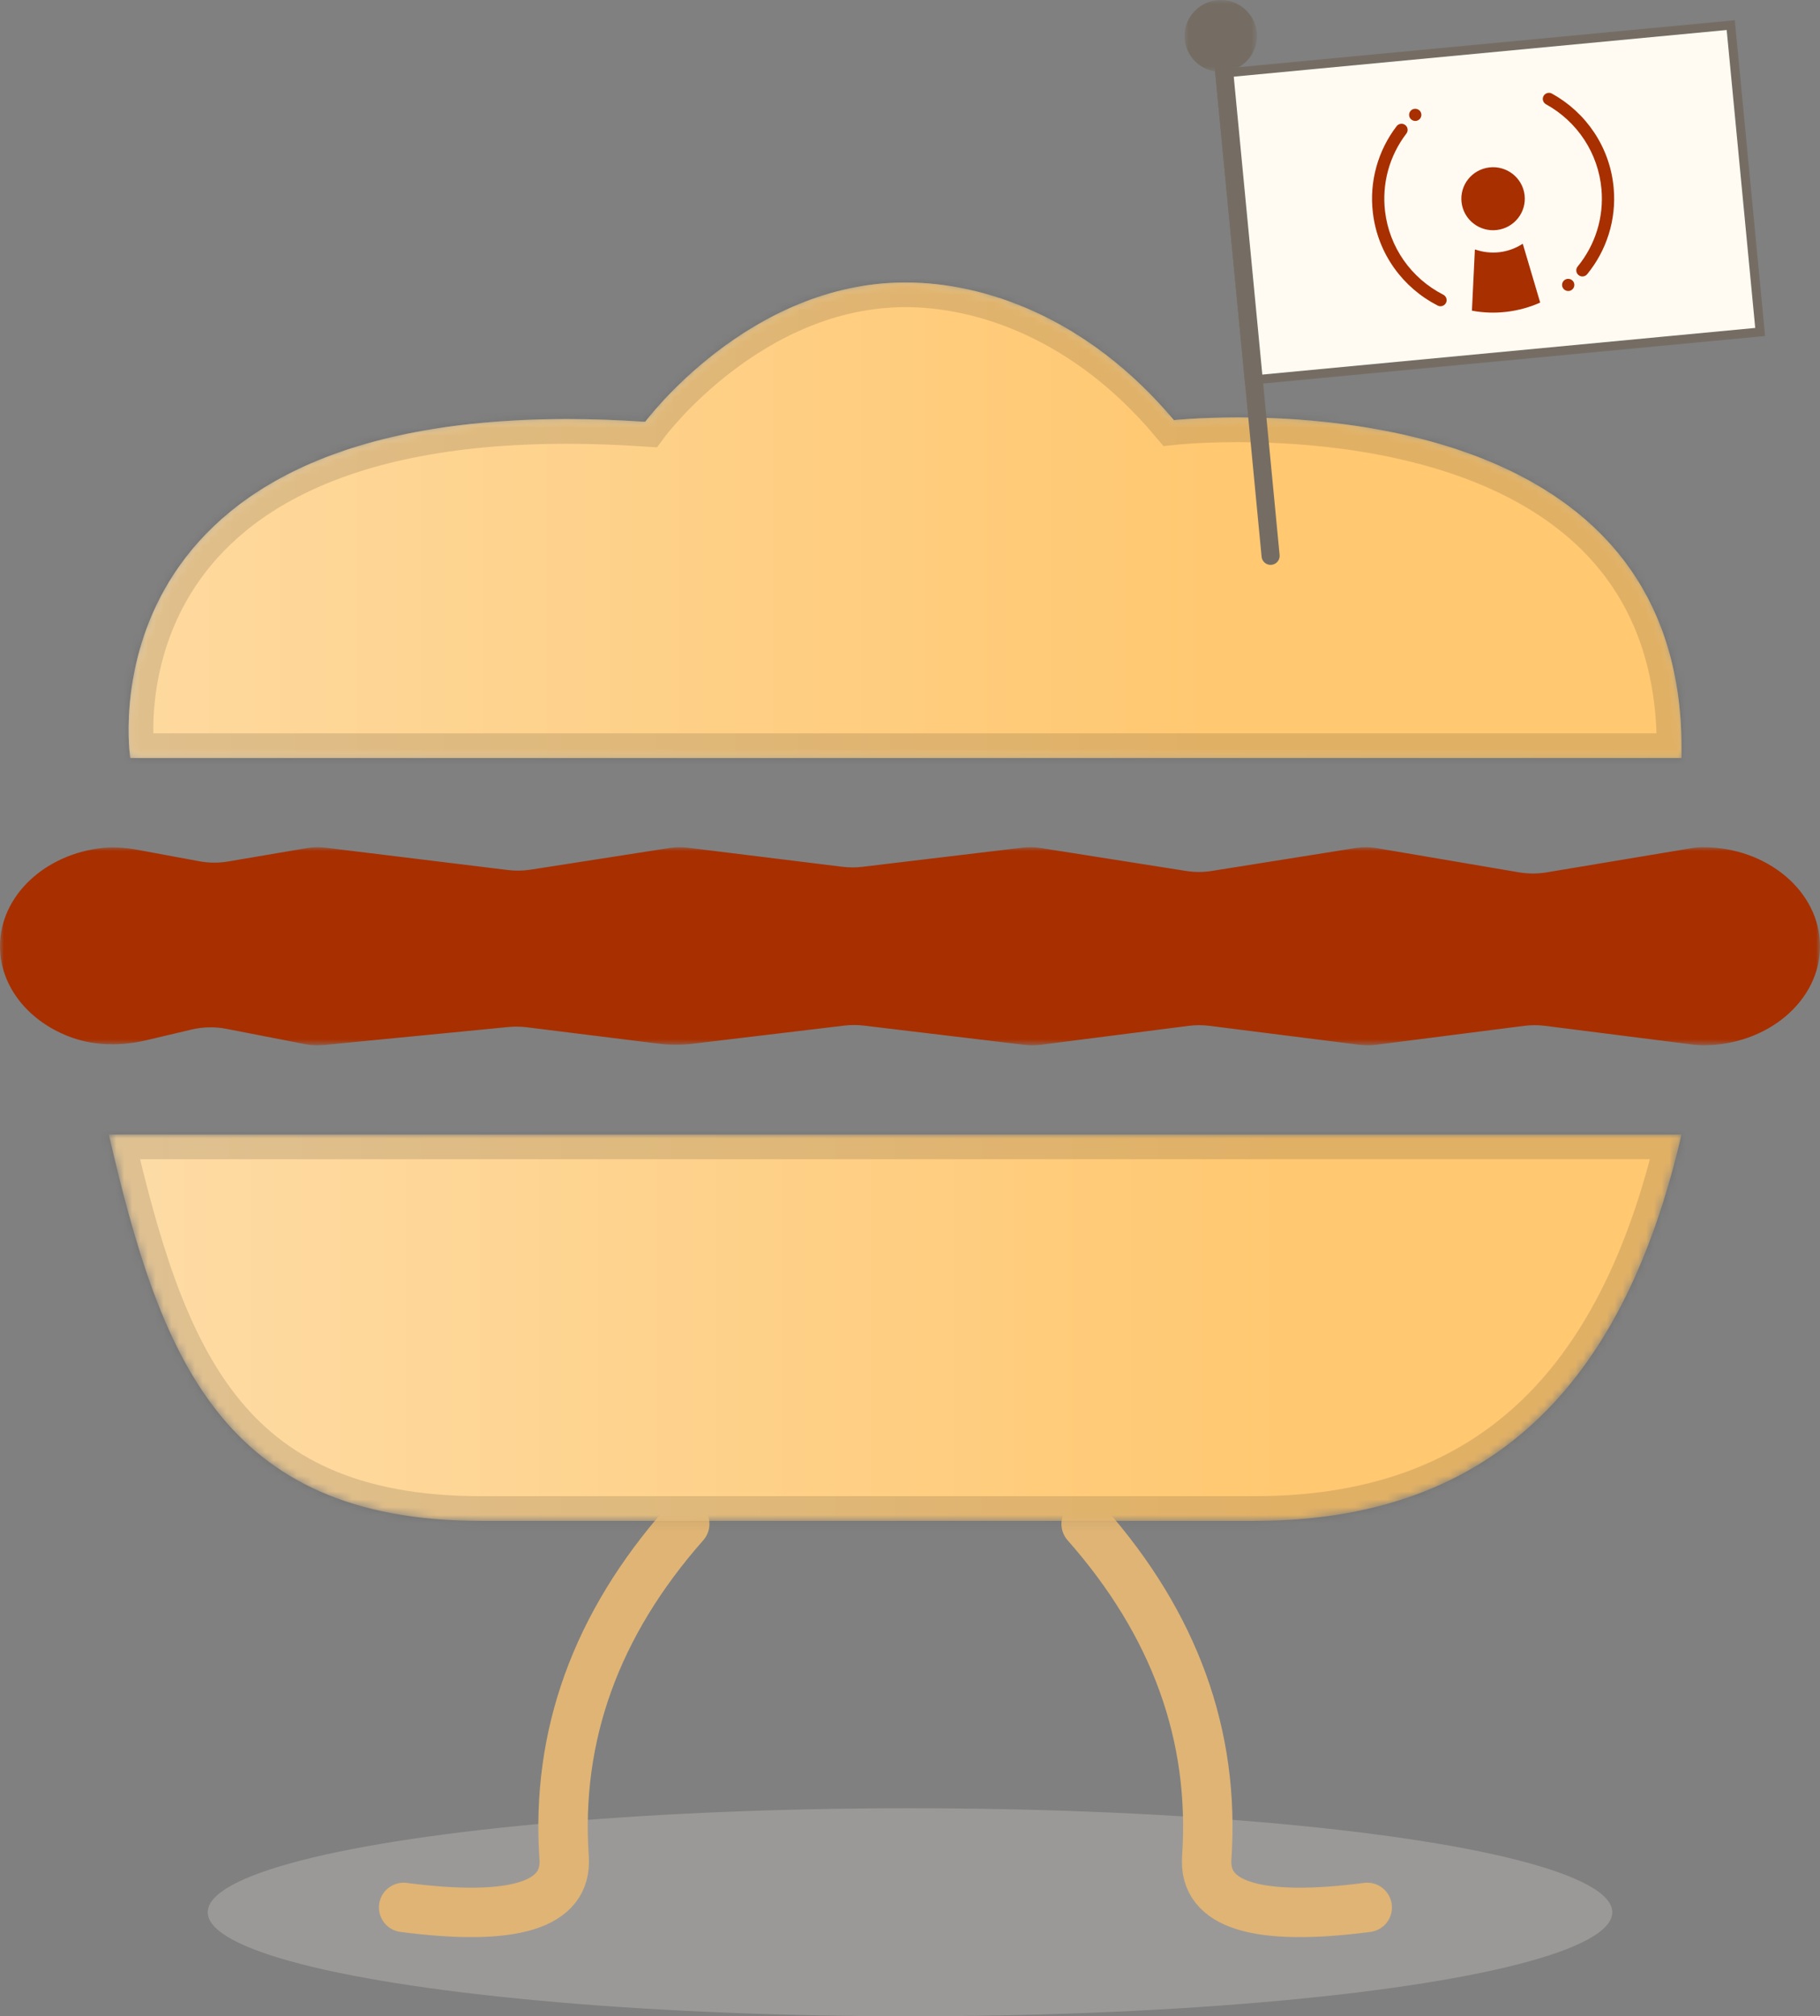 <?xml version="1.0" encoding="UTF-8"?>
<svg width="232px" height="257px" viewBox="0 0 232 257" version="1.1" xmlns="http://www.w3.org/2000/svg" xmlns:xlink="http://www.w3.org/1999/xlink">
    <rect x="0" y="0" width="232" height="257" fill="#808080" stroke="none"/>
    <title>illustrazione</title>
    <defs>
        <path d="M98.916,0 C88.956,0 75.78,4.389 64.703,17.55 L64.703,17.55 C64.703,17.55 61.502,17.205 56.53,17.205 L56.53,17.205 C39.131,17.205 0,21.418 0,59.334 L0,59.334 L0,60.617 L197.745,60.617 C197.745,60.617 204.469,17.422 142.085,17.416 L142.085,17.416 C138.933,17.416 135.616,17.526 132.101,17.761 L132.101,17.761 C132.101,17.761 118.938,0.002 98.916,0 Z" id="path-1"></path>
        <linearGradient x1="-0%" y1="50%" x2="100.001%" y2="50%" id="linearGradient-3">
            <stop stop-color="#EFCC85" offset="0%"></stop>
            <stop stop-color="#F7E8C8" offset="100%"></stop>
        </linearGradient>
        <path d="M64.703,17.55 C64.703,17.55 61.502,17.205 56.53,17.205 L56.53,17.205 C39.131,17.205 0,21.418 0,59.334 L0,59.334 L0,60.617 L197.745,60.617 C197.745,60.617 204.469,17.422 142.085,17.416 L142.085,17.416 C138.933,17.416 135.616,17.526 132.101,17.761 L132.101,17.761 C132.101,17.761 118.938,0.002 98.916,0 L98.916,0 C88.956,0 75.78,4.389 64.703,17.55" id="path-4"></path>
        <linearGradient x1="29.359%" y1="50%" x2="128.398%" y2="50%" id="linearGradient-6">
            <stop stop-color="#FFC871" offset="0%"></stop>
            <stop stop-color="#FDE1B4" offset="100%"></stop>
            <stop stop-color="#FDE1B4" offset="100%"></stop>
        </linearGradient>
        <polygon id="path-7" points="0 0 232 0 232 25.257 0 25.257"></polygon>
        <path d="M0,0 C6.529,28.124 21.212,49.251 54.414,49.251 L54.414,49.251 L153.031,49.251 C186.233,49.251 193.949,28.124 200.478,0 L200.478,0 L0,0 Z" id="path-9"></path>
        <linearGradient x1="25.817%" y1="50%" x2="118.991%" y2="50%" id="linearGradient-11">
            <stop stop-color="#FFC871" offset="0%"></stop>
            <stop stop-color="#FDE1B4" offset="100%"></stop>
        </linearGradient>
        <polygon id="path-12" points="0 0 9.23 0 9.23 9.171 0 9.171"></polygon>
    </defs>
    <g id="Desktop" stroke="none" stroke-width="1" fill="none" fill-rule="evenodd">
        <g id="Il-progetto" transform="translate(-489, -585)">
            <g id="Contenuti" transform="translate(0, 321)">
                <g id="illustrazione" transform="translate(489, 264)">
                    <ellipse id="Combined-Shape" fill-opacity="0.322" fill="#D3CFC9" cx="116" cy="243.74" rx="89.522" ry="13.26"></ellipse>
                    <path d="M138.454,194.245 C149.763,207.063 154.887,221.246 153.826,236.794 C153.413,242.84 160.232,244.95 174.283,243.123" id="Path-3" stroke="#DFB475" stroke-width="6.3" stroke-linecap="round"></path>
                    <path d="M51.454,194.245 C62.763,207.063 67.887,221.246 66.826,236.794 C66.413,242.84 73.232,244.95 87.283,243.123" id="Path-3" stroke="#DFB475" stroke-width="6.3" stroke-linecap="round" transform="translate(69.368, 219.002) scale(-1, 1) translate(-69.368, -219.002)"></path>
                    <g id="panino" transform="translate(116, 114.929) scale(-1, 1) translate(-116, -114.929)translate(0, 36)">
                        <g id="Group-3" transform="translate(17.652, 0)">
                            <mask id="mask-2" fill="white">
                                <use xlink:href="#path-1"></use>
                            </mask>
                            <g id="Clip-2"></g>
                            <path d="M98.916,0 C88.956,0 75.78,4.389 64.703,17.55 L64.703,17.55 C64.703,17.55 61.502,17.205 56.53,17.205 L56.53,17.205 C39.131,17.205 0,21.418 0,59.334 L0,59.334 L0,60.617 L197.745,60.617 C197.745,60.617 204.469,17.422 142.085,17.416 L142.085,17.416 C138.933,17.416 135.616,17.526 132.101,17.761 L132.101,17.761 C132.101,17.761 118.938,0.002 98.916,0 Z" id="Fill-1" fill="url(#linearGradient-3)" mask="url(#mask-2)"></path>
                        </g>
                        <g id="Group-6" transform="translate(17.652, 0)">
                            <mask id="mask-5" fill="white">
                                <use xlink:href="#path-4"></use>
                            </mask>
                            <g id="Clip-5"></g>
                            <path d="M56.53,17.205 C39.131,17.205 0,21.418 0,59.334 L0,60.617 L197.745,60.617 C197.745,60.617 204.469,17.422 142.085,17.416 C138.933,17.416 135.616,17.526 132.101,17.761 C132.101,17.761 118.938,0.002 98.916,0 C88.956,0 75.78,4.389 64.703,17.55 C64.703,17.55 61.502,17.205 56.53,17.205 Z" id="Fill-4" stroke-opacity="0.15" stroke="#322B22" stroke-width="6.3" fill="url(#linearGradient-6)" mask="url(#mask-5)"></path>
                        </g>
                        <g id="Group-9" transform="translate(0, 71.983)">
                            <mask id="mask-8" fill="white">
                                <use xlink:href="#path-7"></use>
                            </mask>
                            <g id="Clip-8"></g>
                            <path d="M218.863,0.092 C217.379,-0.061 215.876,0.077 214.411,0.348 L206.583,1.796 C205.371,2.02 204.125,2.029 202.91,1.823 L192.871,0.116 C192.097,-0.015 191.305,-0.033 190.521,0.063 L167.253,2.913 C166.29,3.031 165.311,3.015 164.354,2.866 L146.625,0.099 C145.876,-0.013 145.117,-0.028 144.361,0.063 L124.626,2.499 C123.785,2.602 122.93,2.604 122.087,2.505 L101.632,0.057 C100.891,-0.028 100.13,-0.017 99.389,0.099 L80.809,3.031 C79.72,3.203 78.606,3.201 77.517,3.028 L59.184,0.105 C58.302,-0.035 57.402,-0.029 56.519,0.12 L38.362,3.208 C37.206,3.405 36.023,3.407 34.867,3.214 L16.283,0.112 C15.837,0.035 15.387,0 14.933,0 C6.698,0 0,5.667 0,12.631 C0,19.593 6.698,25.255 14.933,25.255 L15.963,25.193 L35.056,22.771 C35.936,22.659 36.831,22.661 37.711,22.773 L56.61,25.189 C57.3,25.276 57.991,25.276 58.681,25.193 L77.824,22.771 C78.704,22.659 79.598,22.661 80.479,22.773 L99.384,25.193 C100.048,25.276 100.726,25.279 101.392,25.198 L121.883,22.742 C122.714,22.642 123.553,22.642 124.385,22.742 L143.61,25.044 C145.119,25.224 146.644,25.222 148.152,25.033 L164.855,22.954 C165.624,22.858 166.404,22.847 167.176,22.922 L190.743,25.22 L191.539,25.255 C192.057,25.255 192.578,25.206 193.099,25.108 L203.144,23.154 C204.604,22.871 206.114,22.9 207.558,23.241 L213.328,24.602 C216.447,25.337 219.769,25.349 222.78,24.29 C228.188,22.388 232.001,17.88 232.001,12.631 C232.001,6.186 226.256,0.851 218.863,0.092" id="Fill-7" fill="#A82F00" mask="url(#mask-8)"></path>
                        </g>
                        <g id="Group-12" transform="translate(17.652, 108.606)">
                            <mask id="mask-10" fill="white">
                                <use xlink:href="#path-9"></use>
                            </mask>
                            <g id="Clip-11"></g>
                            <path d="M0,0 C6.529,28.124 21.212,49.251 54.414,49.251 L153.031,49.251 C186.233,49.251 193.949,28.124 200.478,0 L0,0 Z" id="Fill-10" stroke-opacity="0.15" stroke="#322B22" stroke-width="6.3" fill="url(#linearGradient-11)" mask="url(#mask-10)"></path>
                        </g>
                    </g>
                    <g id="Group-17" transform="translate(151, 0)">
                        <polygon id="Fill-1" fill="#FFFBF3" points="4.495 9.364 8.243 48.476 73.371 42.315 69.623 3.202"></polygon>
                        <path d="M68.994,2.686 L5.013,8.74 L3.866,8.848 L3.974,9.988 L7.616,47.96 L7.724,49.101 L8.872,48.993 L72.852,42.939 L74,42.829 L73.892,41.691 L70.25,3.719 L70.141,2.578 L68.994,2.686 Z M5.124,9.88 L69.104,3.826 L72.742,41.799 L8.762,47.853 L5.124,9.88 Z" id="Fill-2" fill="#756D63"></path>
                        <g id="Group-16">
                            <path d="M10.809,71.989 C10.291,71.917 9.872,71.503 9.82,70.965 L4.115,11.455 C4.115,11.453 4.115,11.449 4.115,11.449 L3.589,5.971 C3.529,5.342 3.995,4.783 4.629,4.722 C5.261,4.668 5.825,5.124 5.885,5.754 L12.115,70.745 C12.176,71.375 11.71,71.933 11.076,71.995 C10.986,72.003 10.895,72.001 10.809,71.989" id="Fill-3" fill="#756D63"></path>
                            <g id="Group-7">
                                <mask id="mask-13" fill="white">
                                    <use xlink:href="#path-12"></use>
                                </mask>
                                <g id="Clip-6"></g>
                                <path d="M9.209,4.15 C9.45,6.67 7.59,8.909 5.052,9.15 C2.515,9.389 0.262,7.541 0.021,5.02 C-0.222,2.5 1.641,0.261 4.177,0.02 C6.715,-0.219 8.967,1.631 9.209,4.15" id="Fill-5" fill="#756D63" mask="url(#mask-13)"></path>
                            </g>
                            <path d="M41.061,39.743 C42.578,39.564 44.01,39.157 45.333,38.567 L43.117,31.088 L43.061,31.096 C42.208,31.642 41.223,32.017 40.146,32.145 C39.068,32.272 38.023,32.139 37.064,31.808 L37.007,31.814 L36.63,39.6 C38.055,39.865 39.544,39.923 41.061,39.743" id="Fill-8" fill="#A82F00"></path>
                            <path d="M43.341,24.853 C43.606,27.056 42.022,29.055 39.805,29.318 C37.588,29.582 35.577,28.009 35.31,25.806 C35.045,23.603 36.629,21.606 38.846,21.341 C41.063,21.078 43.076,22.651 43.341,24.853" id="Fill-10" fill="#A82F00"></path>
                            <path d="M29.498,15.411 C29.249,15.441 28.998,15.349 28.83,15.165 C28.687,15.014 28.615,14.817 28.623,14.609 C28.631,14.402 28.722,14.209 28.874,14.069 C28.996,13.957 29.147,13.888 29.309,13.87 C29.56,13.84 29.809,13.932 29.98,14.113 C30.271,14.428 30.251,14.922 29.934,15.211 C29.811,15.323 29.661,15.391 29.498,15.411 M32.717,39.029 L32.717,39.029 C32.562,39.047 32.406,39.021 32.267,38.949 C31.172,38.389 30.144,37.699 29.211,36.896 C28.276,36.09 27.439,35.175 26.725,34.175 C25.999,33.156 25.401,32.052 24.945,30.891 C24.478,29.695 24.163,28.436 24.008,27.15 C23.765,25.146 23.92,23.151 24.462,21.221 C24.985,19.358 25.85,17.629 27.032,16.084 C27.16,15.913 27.349,15.807 27.562,15.781 C27.764,15.758 27.965,15.811 28.126,15.935 C28.471,16.192 28.537,16.68 28.276,17.021 C26.097,19.876 25.132,23.408 25.559,26.966 C26.107,31.507 28.882,35.47 32.982,37.567 C33.365,37.765 33.517,38.233 33.319,38.614 C33.2,38.843 32.975,38.999 32.717,39.029" id="Fill-12" fill="#A82F00"></path>
                            <path d="M50.781,35.235 C50.579,35.253 50.38,35.193 50.222,35.063 C50.059,34.934 49.959,34.749 49.937,34.541 C49.915,34.336 49.975,34.133 50.107,33.973 C52.379,31.188 53.456,27.69 53.143,24.12 C52.744,19.563 50.099,15.514 46.066,13.287 C46.066,13.285 46.066,13.285 46.066,13.285 C45.883,13.186 45.751,13.02 45.695,12.821 C45.636,12.622 45.661,12.412 45.763,12.231 C45.889,12.004 46.12,11.856 46.379,11.834 C46.535,11.82 46.69,11.854 46.826,11.928 C47.902,12.524 48.907,13.246 49.814,14.079 C50.723,14.914 51.528,15.855 52.21,16.878 C52.904,17.918 53.466,19.042 53.884,20.217 C54.313,21.427 54.588,22.694 54.7,23.984 C54.877,25.995 54.66,27.983 54.056,29.895 C53.472,31.74 52.553,33.443 51.321,34.95 C51.187,35.115 50.996,35.217 50.781,35.235 M48.971,37.091 C48.723,37.111 48.474,37.013 48.311,36.824 C48.03,36.501 48.066,36.008 48.392,35.729 C48.518,35.622 48.67,35.558 48.835,35.544 C49.084,35.522 49.331,35.622 49.495,35.809 C49.632,35.967 49.698,36.168 49.684,36.373 C49.668,36.58 49.571,36.768 49.413,36.905 C49.288,37.013 49.136,37.075 48.971,37.091" id="Fill-14" fill="#A82F00"></path>
                        </g>
                    </g>
                </g>
            </g>
        </g>
    </g>
</svg>